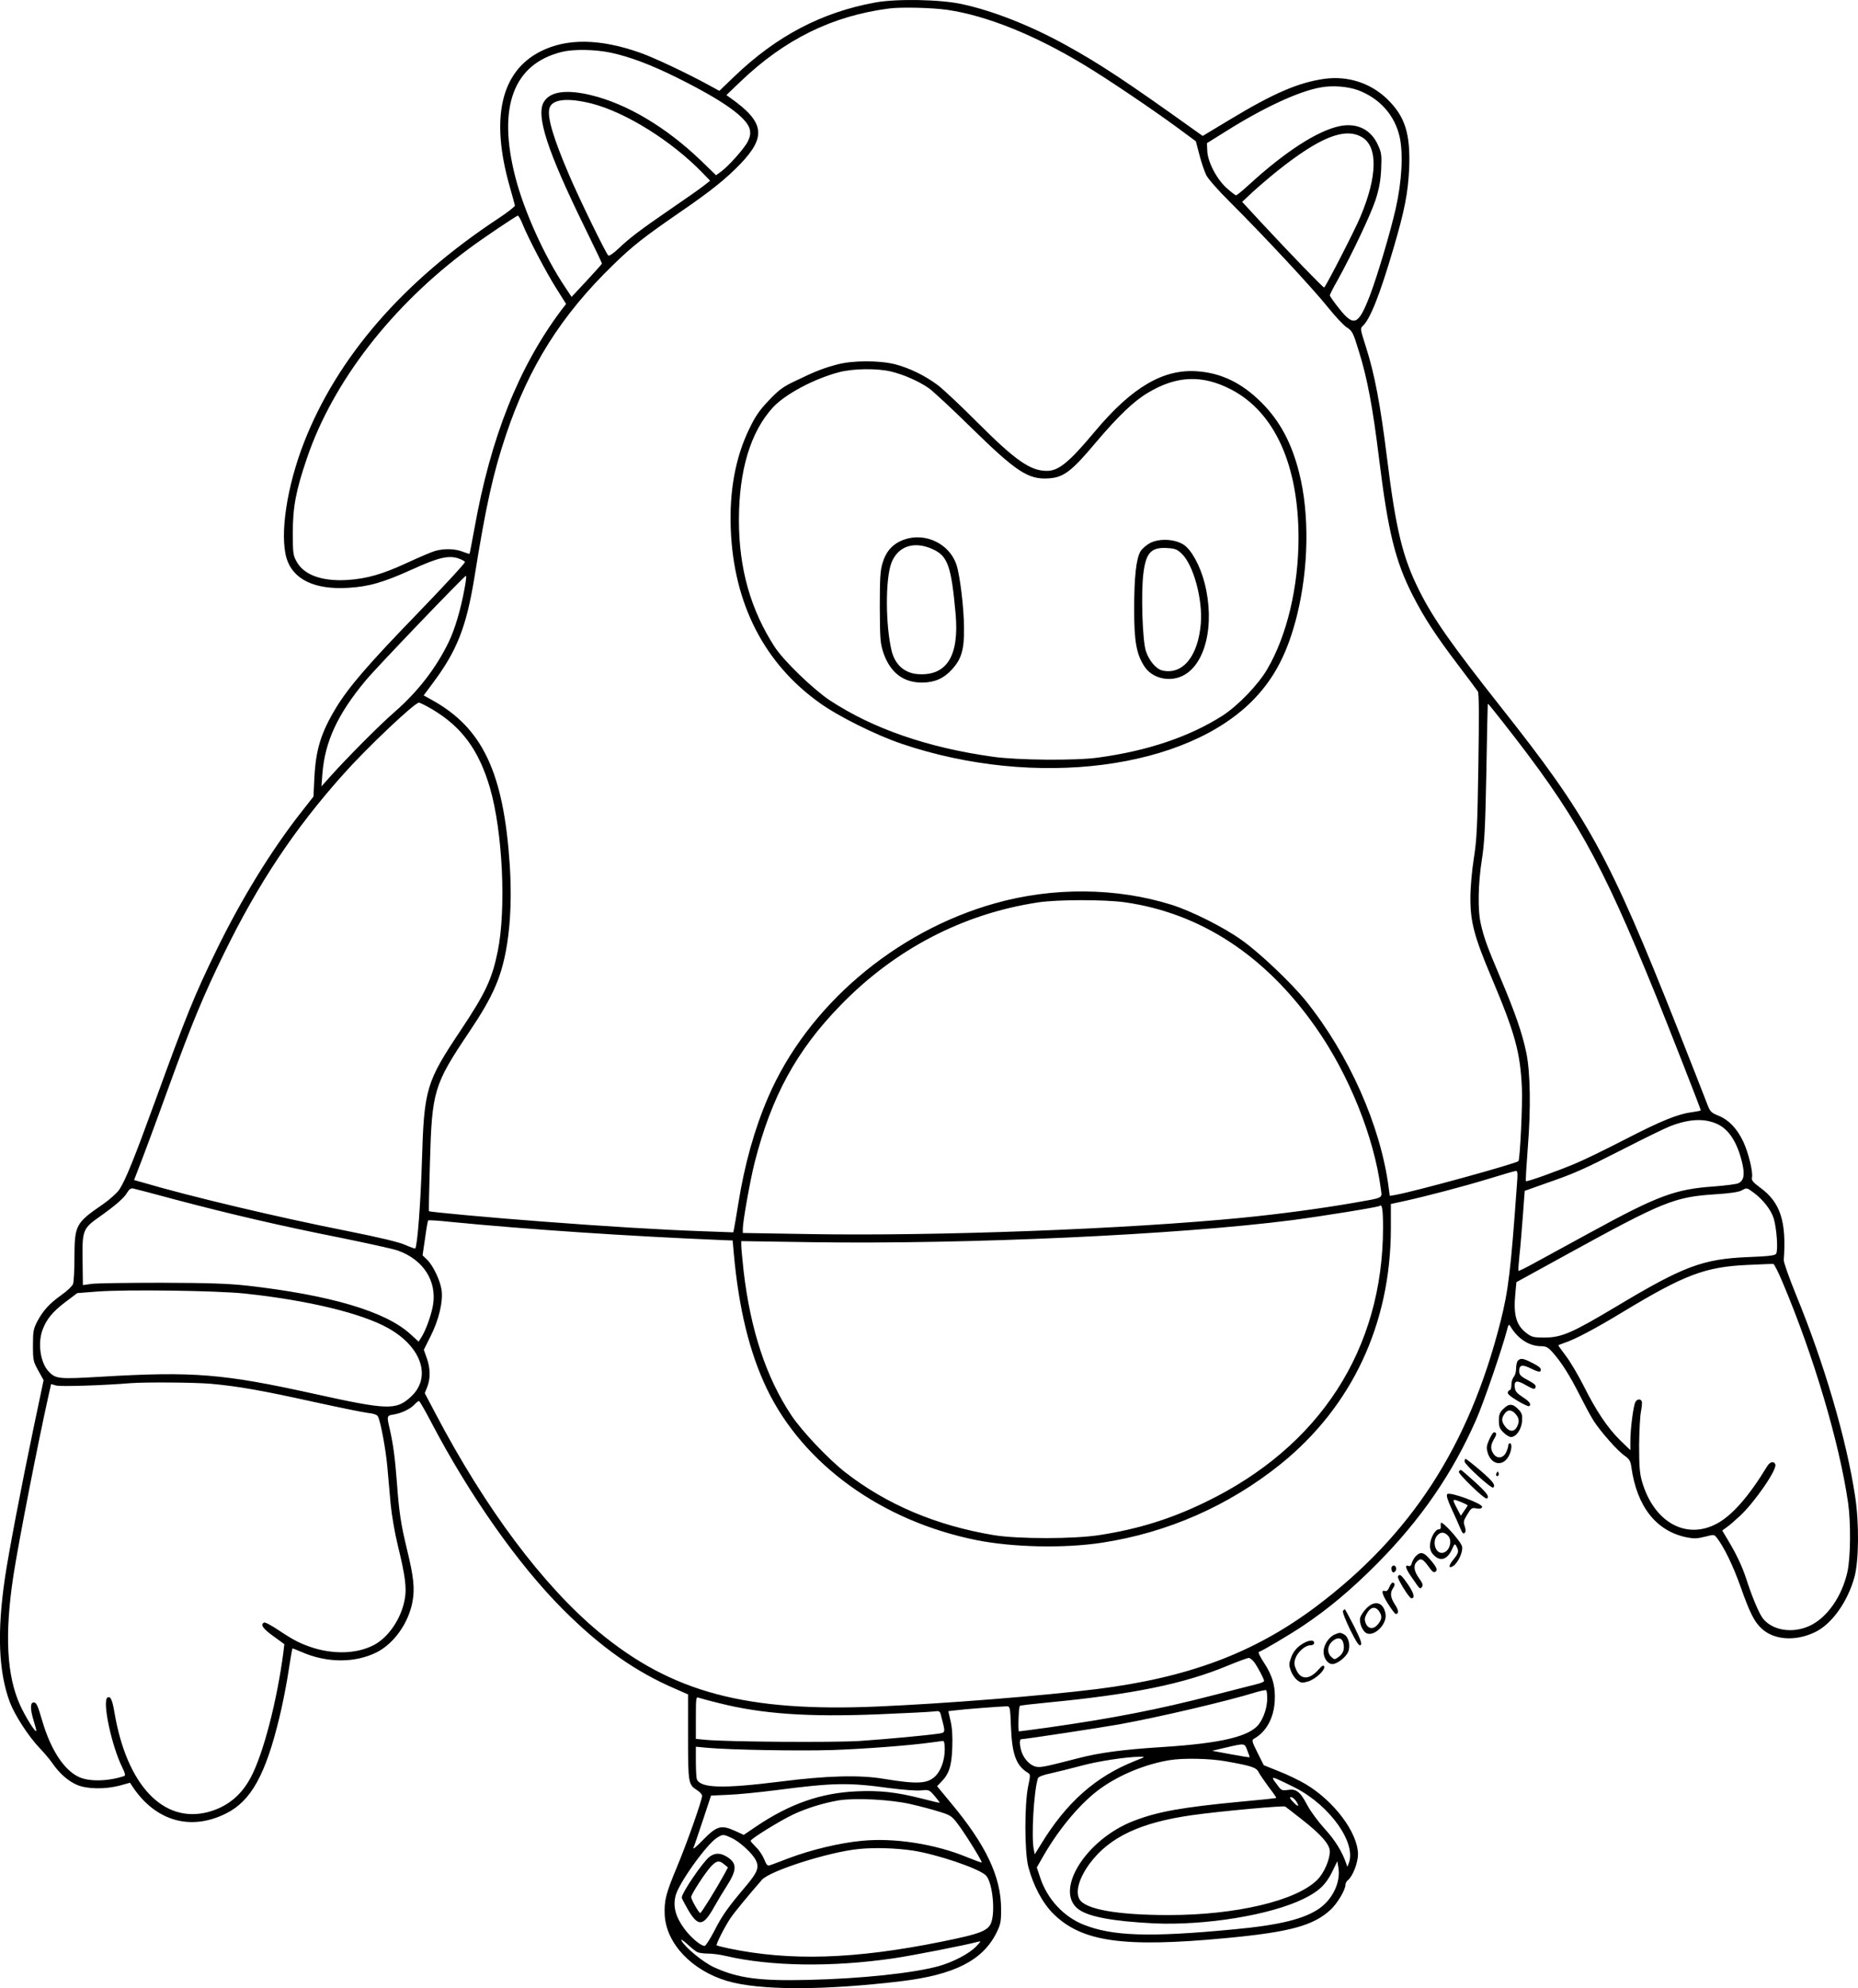 <?xml version="1.0" encoding="UTF-8"?>
<svg xmlns="http://www.w3.org/2000/svg" version="1.0" viewBox="0 0 1186.984 1269.735" preserveAspectRatio="xMidYMid meet">
  <g transform="translate(-413.442,1665.718) scale(0.1,-0.1)" fill="#000000" stroke="none">
    <path d="M9725 16641 c-340 -62 -629 -213 -898 -471 l-97 -93 -68 37 c-135 74 -349 175 -437 206 -258 91 -469 94 -637 9 -254 -128 -322 -427 -197 -864 17 -60 32 -115 33 -121 0 -6 -48 -44 -109 -84 -607 -401 -1026 -884 -1239 -1430 -110 -283 -155 -587 -111 -738 41 -135 179 -202 393 -189 134 8 224 34 408 117 169 77 233 92 297 71 20 -7 39 -17 42 -22 4 -5 -131 -151 -299 -325 -319 -329 -444 -474 -526 -609 -95 -157 -128 -266 -137 -442 l-6 -123 -84 -107 c-188 -241 -375 -545 -533 -868 -144 -295 -193 -416 -396 -974 -135 -371 -188 -501 -228 -562 -15 -21 -61 -63 -103 -92 -175 -120 -182 -133 -183 -339 0 -81 -4 -158 -9 -171 -5 -13 -38 -45 -74 -70 -77 -55 -118 -100 -155 -170 -24 -47 -27 -62 -27 -152 0 -95 2 -103 34 -161 l34 -61 -66 -314 c-74 -353 -158 -791 -181 -949 -51 -347 -41 -598 31 -793 32 -84 120 -220 192 -295 28 -29 64 -72 80 -95 44 -64 100 -114 156 -138 63 -28 180 -30 275 -5 l65 18 15 -23 c147 -222 372 -287 599 -173 159 79 252 247 340 611 17 68 39 180 51 250 11 71 23 143 26 161 3 17 6 32 8 32 2 0 28 -11 57 -23 162 -71 342 -71 480 -2 112 57 204 188 229 325 15 83 7 158 -35 330 -39 161 -51 237 -65 430 -12 157 -23 240 -45 338 -21 88 -20 89 26 96 49 8 107 36 133 65 11 12 23 21 27 21 4 0 40 -62 79 -137 243 -464 556 -909 840 -1193 240 -241 465 -400 723 -510 l77 -34 0 -270 c0 -296 2 -306 57 -341 18 -11 32 -27 33 -36 0 -27 -97 -303 -160 -453 -72 -173 -83 -215 -79 -309 10 -182 173 -354 399 -421 206 -61 617 -61 1116 -1 334 41 513 131 602 304 29 58 32 72 32 156 0 207 -97 411 -324 682 l-85 103 23 24 c53 52 70 103 74 221 3 73 -1 131 -11 172 l-14 62 41 5 c50 7 300 26 331 26 22 0 23 -4 28 -132 7 -176 33 -247 109 -293 15 -9 16 -16 1 -85 -24 -113 -24 -421 1 -515 31 -119 91 -232 160 -300 182 -180 449 -217 1105 -155 404 38 556 79 666 181 43 40 95 127 95 160 0 9 7 23 17 30 30 25 63 111 63 164 -1 138 -152 340 -336 449 -39 23 -115 60 -169 81 l-97 39 -40 80 c-34 68 -38 80 -24 88 79 44 127 130 134 239 6 96 -14 165 -70 250 -23 34 -37 64 -32 66 25 8 197 110 284 168 160 107 308 231 470 394 281 283 484 578 635 922 49 111 166 454 196 569 10 40 13 43 23 26 46 -78 119 -125 192 -126 35 0 47 -6 76 -38 56 -62 111 -149 173 -272 32 -63 72 -138 90 -166 45 -70 155 -195 199 -224 29 -21 37 -33 42 -70 35 -254 159 -412 355 -451 45 -9 67 -8 115 4 58 15 59 15 76 -6 46 -59 105 -180 153 -316 57 -161 86 -220 132 -263 78 -74 214 -85 339 -26 109 50 212 194 256 355 28 104 30 346 4 513 -55 365 -198 851 -378 1289 -44 108 -79 207 -78 221 18 245 -21 368 -150 462 -47 35 -57 47 -53 65 8 34 -23 160 -56 230 -40 83 -91 137 -156 164 -53 22 -55 24 -81 93 -15 39 -95 244 -179 456 -444 1121 -574 1357 -1135 2065 -314 398 -429 561 -519 741 -106 211 -149 389 -206 849 -42 339 -79 533 -133 702 -37 116 -39 123 -22 138 47 42 110 201 196 494 72 244 94 357 101 516 8 218 -26 327 -138 437 -108 106 -256 153 -408 131 -164 -24 -321 -92 -595 -257 l-178 -107 -37 26 c-456 326 -618 433 -839 555 -223 123 -463 218 -663 261 -138 30 -418 35 -554 10z m463 -47 c251 -37 559 -161 877 -354 143 -86 423 -275 590 -397 l119 -88 23 -87 c12 -47 32 -106 44 -130 12 -24 78 -99 153 -173 204 -203 527 -549 622 -668 47 -59 103 -119 123 -131 34 -22 40 -32 75 -147 55 -174 90 -360 131 -694 57 -463 103 -650 213 -867 73 -143 144 -253 291 -447 64 -84 121 -161 127 -170 7 -11 8 -151 3 -471 -6 -395 -10 -473 -29 -595 -13 -83 -22 -187 -22 -255 0 -152 25 -246 136 -508 149 -353 183 -476 193 -702 5 -104 -12 -458 -22 -468 -15 -16 -662 -194 -786 -216 l-36 -6 -7 52 c-51 395 -254 851 -529 1193 -91 113 -296 308 -408 387 -115 83 -321 186 -450 227 -352 110 -757 114 -1129 9 -640 -180 -1200 -659 -1449 -1240 -87 -202 -150 -428 -190 -678 -12 -74 -24 -146 -27 -159 l-5 -24 -192 7 c-260 9 -624 31 -1027 62 -324 24 -720 61 -725 66 -2 2 1 140 6 308 13 462 24 499 253 840 154 229 208 355 241 565 22 142 28 316 16 498 -39 592 -174 877 -501 1056 l-49 27 55 74 c157 209 217 360 269 678 74 462 120 668 202 912 146 435 353 764 684 1085 125 122 197 178 429 338 196 134 296 215 386 309 166 174 151 267 -66 420 l-25 18 90 86 c283 271 587 420 950 467 77 10 278 5 373 -9z m-2153 -273 c119 -25 259 -77 429 -162 294 -146 447 -256 461 -331 5 -26 1 -46 -14 -76 -23 -45 -126 -160 -173 -193 l-29 -21 -97 94 c-223 214 -474 363 -704 418 -155 37 -258 23 -298 -42 -54 -85 19 -312 261 -805 60 -123 109 -225 109 -229 0 -3 -44 -52 -97 -109 l-97 -104 -41 62 c-131 195 -262 484 -318 702 -116 449 -13 725 298 801 75 18 208 16 310 -5z m4776 -240 c138 -52 234 -160 265 -298 24 -108 14 -285 -25 -458 -35 -154 -117 -429 -166 -558 -73 -187 -101 -199 -195 -81 -33 41 -60 80 -60 85 0 5 23 51 52 101 93 169 208 412 240 508 23 72 32 120 36 196 4 93 2 106 -21 156 -44 98 -133 142 -243 120 -142 -29 -351 -164 -583 -377 -39 -36 -75 -65 -80 -65 -5 0 -32 21 -60 46 -64 57 -122 169 -124 239 l-2 48 125 78 c239 150 463 254 602 278 75 14 174 6 239 -18z m-4897 -85 c218 -56 510 -238 709 -443 l48 -50 -38 -30 c-21 -17 -112 -81 -203 -143 -204 -140 -269 -189 -343 -259 -35 -33 -61 -51 -67 -45 -17 17 -188 368 -250 514 -101 236 -140 368 -126 424 15 60 114 71 270 32z m4920 -214 c104 -60 101 -250 -9 -510 -35 -84 -213 -431 -231 -451 -4 -4 -204 202 -402 415 l-122 132 65 61 c36 33 107 94 158 135 271 216 431 281 541 218z m-5362 -554 c37 -92 151 -309 216 -412 l63 -100 -31 -40 c-272 -363 -451 -812 -555 -1396 -16 -85 -29 -157 -31 -159 -2 -2 -21 4 -44 13 -47 19 -118 21 -175 5 -22 -6 -101 -40 -175 -74 -161 -75 -262 -104 -390 -112 -161 -9 -276 33 -322 120 -21 38 -23 55 -23 182 0 165 20 270 91 478 166 487 541 971 1034 1336 97 72 303 210 313 211 4 0 18 -24 29 -52z m-369 -2325 c-25 -139 -63 -266 -103 -348 -80 -165 -197 -316 -345 -445 -93 -80 -306 -295 -409 -410 l-58 -65 6 80 c16 206 97 381 277 597 67 81 630 668 640 668 4 0 0 -35 -8 -77z m-212 -773 c193 -113 303 -263 374 -506 81 -280 104 -773 49 -1043 -36 -177 -79 -267 -234 -500 -224 -335 -236 -377 -250 -836 -8 -266 -29 -548 -43 -561 -2 -2 -30 8 -62 22 -39 18 -159 47 -374 90 -440 87 -997 219 -1303 309 l-57 16 20 52 c34 86 105 276 214 577 133 365 211 554 340 817 220 450 450 796 765 1148 150 168 453 455 481 455 6 0 42 -18 80 -40z m6841 -80 c467 -593 627 -879 981 -1750 75 -185 287 -726 287 -734 0 -2 -24 -7 -52 -11 -95 -12 -200 -55 -433 -175 -126 -65 -270 -135 -320 -155 -122 -51 -307 -117 -312 -111 -3 2 3 100 12 218 20 246 16 480 -10 603 -26 125 -71 254 -160 465 -90 212 -109 264 -130 355 -21 86 -18 258 6 410 17 109 22 201 29 560 4 237 8 432 9 435 1 6 6 0 93 -110z m-2412 -1155 c484 -69 899 -340 1221 -800 211 -300 372 -700 415 -1031 8 -62 23 -54 -176 -89 -201 -35 -468 -71 -711 -95 -737 -72 -1944 -118 -2766 -104 l-423 7 0 28 c0 46 47 309 75 420 108 424 267 716 548 1005 347 358 781 585 1262 658 123 19 424 19 555 1z m3787 -1417 c74 -35 127 -118 158 -250 17 -74 10 -109 -24 -127 -11 -6 -82 -15 -158 -21 -246 -17 -357 -58 -787 -293 -160 -87 -328 -179 -374 -204 -46 -25 -85 -44 -87 -42 -2 2 1 45 6 94 6 50 15 164 22 254 l12 163 135 48 c190 66 236 87 495 219 127 65 260 130 297 145 123 48 222 53 305 14z m-1282 -390 c-39 -544 -54 -672 -105 -873 -201 -792 -570 -1361 -1178 -1818 -395 -296 -813 -453 -1402 -527 -347 -43 -959 -92 -1395 -111 -844 -37 -1319 90 -1785 476 -357 297 -725 788 -1045 1398 l-67 127 16 40 c21 53 20 119 -3 184 l-19 53 43 86 c52 103 80 218 71 291 -7 61 -54 161 -93 198 l-29 28 16 109 c8 60 17 112 20 114 3 3 66 -1 140 -9 502 -49 1144 -92 1750 -117 l55 -2 7 -80 c32 -356 101 -637 212 -868 232 -482 735 -845 1341 -966 233 -46 558 -53 800 -16 419 64 810 236 1141 502 456 368 703 896 704 1504 l0 157 78 17 c143 31 386 95 547 144 88 27 166 50 174 50 11 1 12 -17 6 -91z m-8570 -92 c360 -95 675 -168 1042 -241 177 -36 347 -73 378 -84 165 -58 253 -197 225 -353 -12 -65 -48 -164 -76 -205 l-15 -24 -54 49 c-157 144 -513 249 -1045 309 -120 13 -242 17 -545 18 -214 0 -415 -3 -445 -7 l-56 -8 -2 158 c-3 192 2 204 109 279 104 74 156 119 176 154 13 22 24 29 38 26 11 -2 133 -34 270 -71z m10082 45 c60 -44 112 -110 129 -166 19 -63 29 -205 15 -225 -7 -11 -48 -16 -178 -21 -291 -12 -413 -58 -845 -317 -280 -167 -346 -196 -454 -197 -73 0 -84 3 -117 28 -66 50 -85 116 -72 251 l7 75 326 179 c612 336 683 365 944 382 85 5 148 14 165 23 38 20 35 21 80 -12z m-2367 -224 c-1 -777 -404 -1400 -1135 -1753 -220 -107 -429 -172 -675 -210 -162 -26 -521 -26 -675 -1 -368 61 -685 195 -950 401 -111 87 -279 265 -346 366 -160 241 -260 544 -304 920 -8 74 -15 148 -15 163 l0 28 458 -7 c994 -14 2328 47 3062 141 189 25 551 83 559 91 15 14 21 -25 21 -139z m2552 -348 c197 -465 363 -1023 419 -1409 18 -125 16 -349 -4 -440 -35 -159 -131 -295 -242 -346 -110 -51 -239 -29 -299 48 -25 34 -67 133 -106 253 -25 78 -64 160 -118 249 l-35 59 29 21 c16 11 53 43 83 71 95 88 240 298 227 330 -9 24 -34 17 -52 -12 -118 -194 -224 -314 -321 -366 -199 -107 -406 11 -480 274 -14 51 -17 98 -17 229 1 91 6 187 12 214 5 27 8 55 5 63 -7 19 -31 16 -41 -4 -13 -24 -32 -173 -32 -247 l0 -60 -66 64 c-81 80 -153 188 -232 346 -34 67 -84 152 -111 188 -28 37 -51 69 -51 71 0 2 17 9 38 16 64 20 202 93 373 197 396 239 527 289 799 301 85 4 159 7 164 6 5 -1 32 -53 58 -116z m-9822 -73 c403 -43 745 -126 913 -220 219 -122 282 -321 141 -444 -91 -81 -147 -79 -609 23 -584 129 -775 145 -1363 110 -275 -16 -292 -15 -339 36 -50 55 -68 175 -38 260 25 69 63 117 146 180 l77 58 128 10 c186 14 768 6 944 -13z m-220 -576 c172 -15 334 -44 655 -115 160 -35 316 -67 348 -71 38 -4 61 -12 66 -23 17 -32 50 -209 60 -322 6 -63 15 -169 21 -237 7 -71 26 -183 46 -265 47 -192 58 -273 44 -344 -22 -123 -105 -245 -200 -293 -104 -53 -243 -59 -380 -18 -82 26 -125 47 -227 115 -45 30 -86 52 -92 48 -24 -14 -8 -38 60 -87 l70 -51 -6 -51 c-41 -313 -129 -651 -208 -799 -62 -118 -154 -191 -277 -223 -284 -72 -516 175 -594 635 -14 84 -26 109 -45 97 -35 -22 27 -312 96 -449 17 -35 20 -49 11 -52 -104 -35 -227 -37 -292 -5 -94 45 -177 173 -231 355 -31 106 -38 120 -56 120 -22 0 -22 -44 0 -115 11 -35 19 -66 17 -68 -8 -7 -69 91 -102 163 -87 189 -101 454 -44 829 34 221 158 854 226 1158 l15 66 32 -9 c27 -8 294 0 477 15 93 7 408 5 510 -4z m6667 -1778 c23 -32 63 -107 63 -120 0 -5 -19 -13 -42 -19 -24 -6 -149 -38 -278 -71 -354 -92 -649 -149 -1057 -207 -100 -14 -185 -25 -189 -25 -7 0 -2 156 6 163 3 3 82 12 175 21 543 52 872 119 1151 235 65 27 126 49 135 50 8 1 24 -12 36 -27z m83 -231 c0 -55 -20 -119 -51 -162 -57 -81 -241 -125 -619 -149 -252 -16 -401 -36 -536 -71 -213 -55 -238 -60 -269 -55 -38 7 -78 48 -94 95 -13 39 -15 81 -3 81 24 0 510 74 627 95 259 47 688 148 870 204 33 10 63 16 68 14 4 -2 7 -26 7 -52z m-3500 -31 c273 -69 568 -89 1015 -71 171 7 329 15 352 18 41 5 42 5 51 -33 27 -103 27 -101 -15 -108 -72 -11 -328 -35 -503 -47 -172 -11 -846 -6 -987 7 l-63 6 0 135 c0 125 1 135 18 128 9 -3 69 -20 132 -35z m1440 -294 c0 -66 -22 -132 -57 -169 -51 -52 -114 -56 -333 -20 -155 26 -364 20 -655 -17 -375 -47 -516 -43 -539 15 -3 9 -6 60 -6 112 l0 95 75 -7 c145 -13 583 -21 800 -14 204 7 504 30 635 49 30 4 61 8 68 9 8 1 12 -16 12 -53z m1933 -8 c9 -23 16 -42 14 -43 -1 -2 -55 7 -120 19 l-119 22 89 21 c122 28 118 29 136 -19z m-718 -67 c-252 -100 -438 -265 -601 -533 l-39 -63 -6 30 c-17 78 0 373 26 455 3 10 33 22 82 32 43 10 130 31 193 48 109 30 289 57 375 58 39 1 38 0 -30 -27z m580 -2 c164 -29 195 -39 210 -69 8 -16 38 -59 65 -96 28 -36 50 -68 48 -69 -2 -2 -104 -13 -228 -24 -376 -36 -527 -63 -681 -122 -309 -118 -515 -451 -352 -567 67 -47 221 -75 478 -88 330 -15 748 53 960 158 94 46 140 90 179 169 l34 70 6 -36 c18 -93 -33 -204 -121 -266 -97 -67 -253 -106 -543 -133 -542 -52 -779 -44 -964 30 -127 51 -231 163 -276 299 l-22 66 47 82 c102 175 239 336 361 423 123 88 287 155 439 180 87 15 261 11 360 -7z m446 -170 c224 -116 392 -356 339 -484 l-8 -20 -7 20 c-25 75 -71 150 -137 222 -41 45 -91 112 -112 152 -45 86 -71 106 -125 97 -35 -5 -41 -3 -63 27 -42 55 -42 58 -1 41 21 -9 72 -34 114 -55z m-2596 -1 c85 -11 173 -18 202 -15 52 5 53 5 88 -35 19 -23 34 -42 32 -44 -1 -1 -52 11 -114 27 -162 41 -268 53 -418 46 -225 -10 -423 -79 -635 -221 l-84 -57 -59 27 c-86 38 -114 30 -201 -59 -38 -40 -66 -63 -62 -52 5 11 32 91 61 178 l52 157 110 5 c60 2 199 16 309 30 359 47 462 49 719 13z m2600 -84 c24 -37 13 -39 -20 -4 -21 22 -24 30 -13 30 9 0 23 -12 33 -26z m-2465 -18 c63 -14 148 -37 189 -50 67 -21 78 -28 114 -77 47 -61 158 -241 153 -246 -2 -2 -43 13 -92 33 -205 85 -467 126 -675 105 -140 -13 -322 -57 -466 -111 -59 -23 -115 -44 -124 -46 -11 -4 -20 7 -32 38 -10 25 -33 60 -52 78 -19 19 -35 37 -35 41 0 13 190 130 273 169 88 41 196 74 293 90 107 16 326 5 454 -24z m2497 -95 c125 -97 183 -163 183 -207 0 -54 -37 -139 -80 -182 -134 -134 -520 -225 -950 -225 -329 0 -535 37 -570 102 -27 51 0 138 69 231 125 166 324 259 651 305 176 25 584 62 595 55 6 -4 51 -39 102 -79z m-3640 -121 c53 -24 136 -100 157 -145 22 -45 8 -77 -65 -164 -113 -133 -152 -188 -200 -283 -28 -54 -56 -98 -63 -98 -25 0 -89 54 -130 110 -55 75 -73 140 -56 209 18 78 197 328 264 371 38 24 41 24 93 0z m1158 -81 c152 -23 420 -113 467 -158 39 -36 61 -209 38 -292 -17 -62 -63 -80 -325 -133 -551 -111 -962 -124 -1355 -42 -40 9 -75 17 -77 20 -6 6 53 122 90 176 26 38 110 140 199 242 51 58 427 178 620 197 101 10 233 6 343 -10z m-1377 -648 c11 -6 42 -10 69 -10 26 0 77 -6 113 -15 288 -67 679 -73 1075 -15 122 18 463 85 535 105 24 6 23 5 -9 -29 -44 -46 -146 -100 -239 -126 -163 -45 -493 -80 -832 -88 -316 -8 -452 11 -605 81 -69 32 -184 126 -207 170 -7 12 7 4 34 -20 25 -23 54 -47 66 -53z M9485 14330 c-85 -22 -143 -44 -266 -104 -81 -38 -106 -56 -172 -125 -61 -64 -86 -100 -126 -183 -88 -181 -128 -397 -118 -642 19 -475 214 -856 568 -1108 121 -87 359 -205 524 -261 854 -289 1825 -164 2256 291 129 136 211 296 269 528 75 303 81 649 14 912 -48 191 -123 330 -239 447 -126 126 -257 190 -412 201 -216 16 -416 -101 -651 -381 -168 -201 -234 -255 -310 -255 -105 0 -200 66 -442 308 -107 108 -222 215 -255 240 -82 61 -183 110 -273 133 -100 25 -269 25 -367 -1z m344 -46 c81 -20 174 -61 238 -105 26 -18 147 -130 268 -249 290 -284 367 -336 496 -328 97 5 149 44 303 228 145 171 244 266 336 320 182 109 347 115 531 19 276 -144 429 -481 429 -946 0 -312 -73 -622 -199 -838 -56 -98 -188 -235 -286 -298 -210 -134 -477 -225 -795 -268 -139 -20 -514 -17 -670 5 -418 58 -768 179 -1045 361 -105 70 -293 251 -351 340 -154 237 -229 501 -229 810 0 318 74 563 216 719 78 85 263 184 423 226 91 24 246 26 335 4z M9910 13211 c-70 -25 -114 -72 -137 -148 -15 -49 -18 -94 -18 -283 1 -207 3 -230 23 -292 44 -127 128 -191 249 -190 79 1 136 26 189 84 61 66 79 128 77 268 -1 130 -26 332 -48 400 -45 135 -199 209 -335 161z m187 -63 c92 -43 115 -108 142 -408 25 -271 -56 -401 -240 -388 -86 6 -146 60 -168 147 -40 164 -41 461 -2 563 42 109 148 143 268 86z M11483 13190 c-23 -12 -51 -36 -62 -53 -28 -46 -41 -163 -41 -374 0 -204 15 -286 67 -364 48 -72 153 -99 238 -60 150 68 213 328 145 595 -28 109 -84 212 -133 244 -56 37 -154 42 -214 12z m202 -70 c74 -72 133 -289 121 -443 -17 -210 -115 -331 -245 -302 -41 9 -87 64 -107 127 -21 69 -31 369 -15 493 16 133 50 169 154 162 49 -3 62 -8 92 -37z M8667 4799 c-42 -32 -177 -230 -177 -260 0 -6 19 -42 41 -80 65 -109 96 -105 166 20 20 36 56 96 80 133 67 104 67 147 0 188 -41 25 -75 25 -110 -1z m94 -48 l24 -20 -26 -48 c-47 -86 -144 -243 -151 -243 -9 0 -58 86 -58 102 0 18 90 156 127 196 36 37 52 40 84 13z M13832 7968 c-7 -7 -12 -29 -12 -51 0 -21 -7 -45 -15 -53 -8 -9 -15 -31 -15 -50 0 -19 -4 -34 -9 -34 -5 0 -11 -6 -14 -14 -4 -10 16 -27 61 -54 37 -22 70 -38 75 -35 17 10 3 30 -41 58 -35 23 -48 37 -50 59 -6 47 11 52 71 17 44 -25 56 -28 60 -17 7 17 -1 24 -60 56 -35 19 -43 29 -43 52 0 40 20 43 78 14 31 -16 53 -22 57 -16 10 16 -3 29 -55 55 -55 28 -71 30 -88 13z M13740 7661 c-25 -24 -30 -38 -30 -76 0 -38 5 -52 29 -76 16 -16 38 -29 48 -29 33 0 65 45 71 98 3 41 0 52 -19 74 -38 42 -64 44 -99 9z m80 -38 c15 -19 19 -35 15 -53 -14 -56 -51 -66 -84 -24 -25 32 -26 52 -5 82 20 30 48 28 74 -5z M13648 7463 c-17 -40 -19 -51 -9 -85 23 -74 93 -88 131 -25 21 34 27 87 10 87 -5 0 -10 -7 -10 -15 0 -9 -7 -29 -15 -45 -19 -37 -57 -40 -79 -8 -21 30 -20 56 3 95 19 30 18 43 -1 43 -5 0 -18 -21 -30 -47z M13491 7323 c1 -20 173 -176 183 -166 16 16 0 38 -81 108 -48 41 -91 75 -95 75 -5 0 -8 -8 -7 -17z M13454 7259 c-7 -12 166 -180 179 -172 19 11 1 36 -77 107 -46 42 -86 76 -89 76 -3 0 -9 -5 -13 -11z M13696 7251 c-4 -7 -5 -15 -2 -18 9 -9 19 4 14 18 -4 11 -6 11 -12 0z M13380 7115 c-7 -8 2 -37 29 -96 22 -46 46 -102 55 -123 12 -29 19 -37 27 -29 8 8 8 20 1 43 -10 27 -8 36 16 75 25 41 29 45 58 39 22 -4 33 -1 37 9 8 20 -208 100 -223 82z m90 -51 c22 -9 40 -18 40 -21 0 -3 -10 -19 -22 -35 l-21 -31 -23 44 c-35 66 -34 67 26 43z M13339 6930 c-1 -8 -1 -21 0 -27 1 -7 -5 -13 -14 -13 -23 0 -55 -60 -55 -103 0 -27 7 -45 25 -62 41 -42 86 -28 115 37 17 38 19 39 29 20 17 -31 14 -44 -20 -85 -32 -39 -32 -60 -1 -41 31 20 64 91 57 124 -7 34 -133 173 -136 150z m43 -77 c37 -33 11 -113 -37 -113 -43 0 -62 75 -28 112 20 22 41 23 65 1z M13180 6720 c-11 -11 -22 -31 -26 -44 -3 -15 -11 -23 -19 -20 -29 12 -22 -16 20 -75 54 -78 50 -74 64 -58 8 11 4 23 -19 55 -33 46 -38 82 -14 106 24 25 38 19 73 -29 26 -37 36 -44 47 -34 15 12 3 35 -49 92 -31 32 -50 34 -77 7z M13026 6651 c-4 -5 -3 -16 0 -25 5 -12 10 -14 20 -6 7 7 10 18 7 26 -6 16 -19 18 -27 5z M13065 6590 c-7 -12 72 -140 86 -140 25 0 16 33 -22 89 -43 62 -53 69 -64 51z M13010 6521 c-7 -18 -17 -28 -25 -25 -29 11 -23 -18 16 -80 23 -36 45 -66 50 -66 21 0 19 25 -5 60 -29 45 -33 76 -11 106 13 20 11 34 -5 34 -4 0 -13 -13 -20 -29z M12865 6387 c-19 -19 -37 -46 -41 -61 -8 -35 17 -92 45 -101 52 -16 127 63 117 124 -12 75 -67 92 -121 38z m79 -19 c21 -30 20 -50 -5 -82 -28 -36 -63 -34 -79 3 -9 24 -9 34 4 59 24 47 56 54 80 20z M12714 6369 c-4 -7 17 -60 46 -120 42 -83 57 -106 67 -98 10 9 0 34 -42 120 -31 60 -57 109 -59 109 -3 0 -8 -5 -12 -11z M12664 6220 c-39 -15 -74 -68 -74 -111 0 -42 27 -79 56 -79 31 0 86 43 101 77 17 41 3 97 -27 113 -22 12 -28 12 -56 0z m52 -55 c10 -38 0 -67 -28 -88 -27 -20 -28 -20 -48 -2 -35 32 -23 88 24 113 26 13 45 5 52 -23z M12443 6151 c-28 -20 -47 -45 -59 -76 -16 -43 -16 -51 -3 -88 8 -22 26 -49 41 -60 25 -19 31 -19 70 -8 47 15 110 73 102 96 -4 10 -14 5 -35 -19 -60 -69 -117 -68 -145 1 -12 27 -13 42 -4 69 14 41 63 84 96 84 15 0 24 6 24 15 0 25 -44 17 -87 -14z"></path>
  </g>
</svg>
